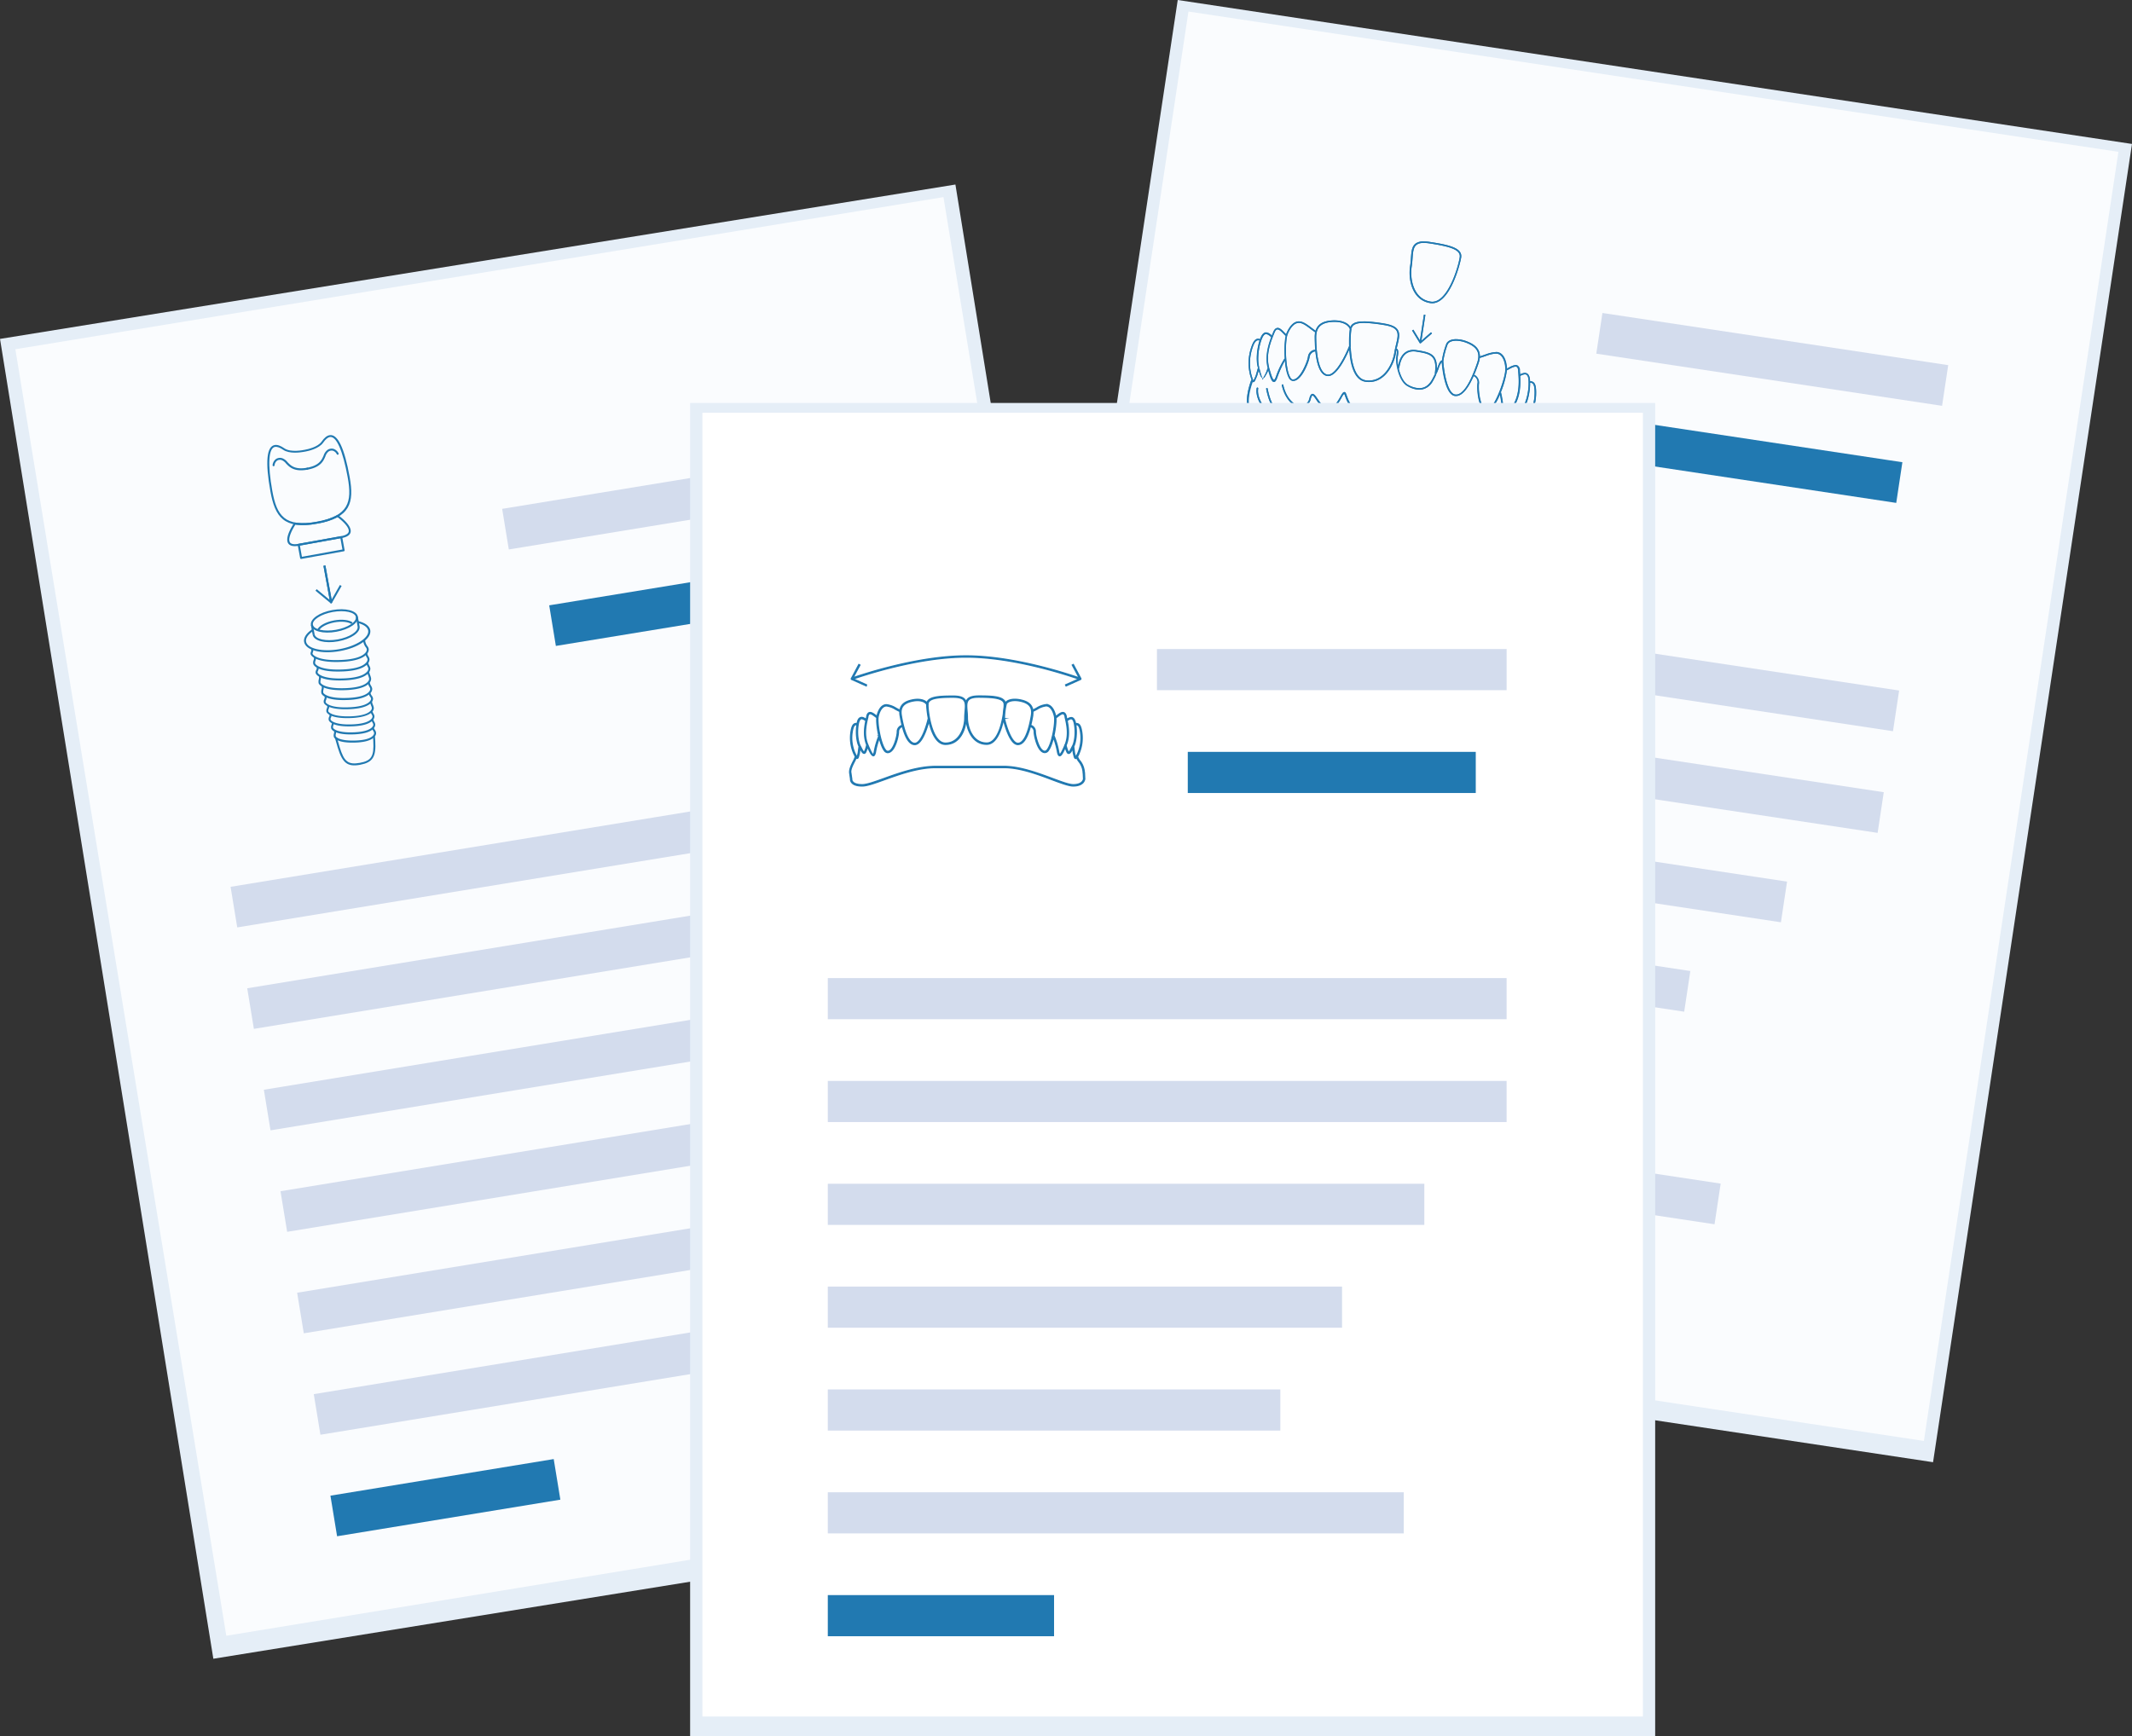<?xml version="1.0" encoding="UTF-8"?> <svg xmlns="http://www.w3.org/2000/svg" id="_27b24c83-6930-4149-a780-3773eb0b718f" data-name="27b24c83-6930-4149-a780-3773eb0b718f" viewBox="0 0 875.2 712.82"><rect x="0" y="0" width="875.2" height="712.82" fill="#333333" stroke="none"/><defs><style>.cls-1{fill:#e5eef7;}.cls-2{fill:#fafcfe;}.cls-3{fill:#d3dced;}.cls-4,.cls-8{fill:#2179b1;}.cls-5{fill:#e0e0e0;}.cls-6{fill:#6c63ff;}.cls-7{fill:#fff;}.cls-8{stroke:#2179b1;stroke-miterlimit:10;stroke-width:0.5px;}</style></defs><title>fiches-securite</title><rect class="cls-1" x="364.82" y="102.09" width="547.37" height="396.16" transform="translate(246.43 886.75) rotate(-81.42)"></rect><rect class="cls-2" x="371.18" y="105.14" width="535.27" height="386.08" transform="translate(248.67 885.36) rotate(-81.42)"></rect><rect class="cls-3" x="632.13" y="131.76" width="16.89" height="278.65" transform="translate(276.96 864.04) rotate(-81.42)"></rect><rect class="cls-3" x="625.83" y="173.5" width="16.89" height="278.65" transform="translate(230.32 893.33) rotate(-81.42)"></rect><rect class="cls-3" x="719.07" y="75.79" width="16.89" height="143.55" transform="translate(473.07 844.92) rotate(-81.42)"></rect><rect class="cls-4" x="712.78" y="130.21" width="16.89" height="118.22" transform="translate(426.43 874.22) rotate(-81.42)"></rect><rect class="cls-3" x="602.83" y="229.61" width="16.89" height="244.88" transform="translate(171.96 903.96) rotate(-81.42)"></rect><rect class="cls-3" x="579.82" y="285.73" width="16.89" height="211.1" transform="translate(113.6 914.59) rotate(-81.42)"></rect><rect class="cls-5" x="561" y="338.25" width="16.89" height="185.77" transform="translate(58.18 929.89) rotate(-81.42)"></rect><rect class="cls-3" x="579.75" y="358.45" width="16.89" height="236.43" transform="translate(29.11 987.17) rotate(-81.42)"></rect><rect class="cls-6" x="502.49" y="461.26" width="16.89" height="92.88" transform="translate(-67.31 937.17) rotate(-81.42)"></rect><rect class="cls-1" x="41.25" y="103.94" width="397.29" height="548.93" transform="translate(-57.3 43.12) rotate(-9.18)"></rect><rect class="cls-2" x="47.06" y="108.63" width="386.08" height="535.27" transform="translate(-57.71 43.8) rotate(-9.31)"></rect><rect class="cls-3" x="94.19" y="341.45" width="278.65" height="16.89" transform="translate(-53.53 42.39) rotate(-9.31)"></rect><rect class="cls-3" x="101.02" y="383.11" width="278.65" height="16.89" transform="translate(-60.18 44.04) rotate(-9.31)"></rect><path class="cls-4" d="M583.25,140.9a.3.3,0,0,1-.13.07H583l-.1,0h0a.3.3,0,0,1-.11-.1l-3.15-5.17.52-.32,2.71,4.45,1.62-10.61.61.09-1.62,10.61,3.92-3.44.4.46Zm-10.28,4c.18-1.18.45-2.27.7-3.33.6-2.47,1.11-4.61,0-6.2-.84-1.25-2.57-2-5.46-2.5-7.63-1.19-13.51-1.79-14.13,2.18-.49,3.14-1.4,20.47,6.33,21.68C568,157.94,572.16,150.12,573,144.92Zm.24-9.18c.91,1.36.45,3.28-.13,5.71-.26,1.07-.52,2.17-.71,3.38-.78,5-4.67,12.45-11.81,11.33-6.75-1.05-6.5-16.66-5.82-21,.48-3.09,5.09-3,13.43-1.67C570.87,133.92,572.48,134.63,573.21,135.73Zm-18.9,6.76-.57-.22c-1.33,3.39-5.5,12.07-8.82,11.55-2.88-.45-4.52-5.89-4.62-15.31,0-4.12,2.06-6.07,6.81-6.32,4.12-.22,6.5,1.36,7,3l.58-.19c-.73-2.3-3.73-3.65-7.64-3.45-3.2.17-7.45,1.07-7.39,6.94.07,6.9,1,15.26,5.14,15.9C549.32,155.12,554.12,143,554.32,142.49Zm-16.8,4.21a2.67,2.67,0,0,1,2.53-2.43l.09-.6c-1.21-.19-2.88.73-3.23,2.94-.31,2-3.38,9.62-6.32,9.16-.37-.06-.71-.38-1-1-2-3.5-2.12-14.75-1-17.57,1.31-3.23,3.14-4.91,5-4.62,1.37.21,2.74,1.23,4.32,2.42.65.49,1.33,1,2.05,1.48l.34-.51c-.71-.47-1.38-1-2-1.46-1.58-1.18-3.06-2.29-4.59-2.53-2.18-.34-4.25,1.48-5.68,5-1.21,3-1.08,14.41,1,18.11a2.19,2.19,0,0,0,1.47,1.27C534.1,156.93,537.21,148.71,537.52,146.7Zm-14.59,10.12c.53,0,1-.53,1.43-1.87a38.73,38.73,0,0,1,3.39-7.3l-.45-.41a37.49,37.49,0,0,0-3.52,7.51c-.52,1.46-.81,1.46-.83,1.46-.27,0-.86-.94-2-5.3-1.36-5.43.76-10.63,2.16-14.07l.09-.23c.32-.79.69-1.23,1.09-1.3.74-.15,1.73.87,2.6,1.77.29.3.58.6.85.85l.41-.45c-.27-.25-.54-.53-.83-.82-1-1.06-2.09-2.15-3.16-1.94-.63.12-1.13.67-1.54,1.67l-.09.23c-1.34,3.3-3.59,8.83-2.18,14.45,1,4.14,1.67,5.64,2.45,5.76Zm-4.55-1.54c.52.08.91-.67,1-.85a14.06,14.06,0,0,0,1.58-3.27l-.58-.23a13.08,13.08,0,0,1-1.52,3.81c-.19.3-.37,1.17-.43,1.17h0c-.35,0-.81-2.31-1.1-3.18-.12-.36-.23-1.12-.35-1.46-.66-1.8-.86-6.66.74-11.38.52-1.53,1.12-2.49,1.77-2.65s1.56.52,2.15,1.07l.2.16.41-.46-.19-.18c-.69-.65-1.65-1.54-2.71-1.27-.88.22-1.6,1.18-2.2,2.95-1.5,4.42-1.55,9.36-.73,11.59.12.33.21.87.33,1.22.48,1.43.87,2.86,1.59,3Zm-3.87,1.65c.49,0,.75-.57,1.6-2.66l.92-3.2-.59-.17-.91,3.17a15.54,15.54,0,0,1-1,2.19,12.67,12.67,0,0,1-.63-1.77l-.11-.34a19.43,19.43,0,0,1,.29-11.06c1.23-3.83,2.23-3.52,3.29-3.2l.18-.59c-1.75-.53-2.85-.12-4,3.6a20.08,20.08,0,0,0-.29,11.43l.11.34c.49,1.56.69,2.18,1.13,2.25Zm12.79,12.7a.31.31,0,0,0-.18-.39l-.6-.21c-2.33-.79-4.53-1.53-6.13-9.43a.31.31,0,1,0-.6.12c1.67,8.25,4.15,9.08,6.54,9.89l.59.2H527A.31.31,0,0,0,527.3,169.62ZM522.37,171a.31.31,0,0,0-.11-.42c-1.78-1-6.54-6.39-5.81-11.05a.31.31,0,1,0-.6-.09c-.76,4.88,4,10.47,6.11,11.68l.1,0A.31.31,0,0,0,522.37,171Zm9-4.82a.31.31,0,0,0-.07-.43c-1-.71-3.44-2.88-4.51-7.65a.31.31,0,1,0-.6.13c1.12,5,3.7,7.26,4.75,8a.31.31,0,0,0,.43-.07Zm68.45-60.45c.62-4-5.17-5.19-12.8-6.38-2.88-.45-4.78-.22-6,.71-1.5,1.19-1.66,3.38-1.84,5.92-.08,1.08-.16,2.2-.35,3.38-.81,5.21.72,13.91,8.3,15.09C594.91,125.64,599.33,108.85,599.82,105.71Zm-.6-.09c-.67,4.32-5.19,19.26-11.94,18.21-7.14-1.11-8.57-9.42-7.79-14.39.19-1.2.27-2.34.35-3.43.18-2.49.33-4.46,1.61-5.48,1-.82,2.78-1,5.48-.59C595.27,101.23,599.69,102.52,599.21,105.61Zm12.84,62.45c3.12-2.88,6.73-13.73,6.48-16.94-.29-3.78-1.7-6.15-3.89-6.49-1.52-.24-3.28.37-5.15,1-.76.26-1.55.54-2.37.77l.17.59c.83-.24,1.63-.51,2.4-.78,1.87-.64,3.48-1.2,4.85-1,1.88.29,3.11,2.46,3.37,5.93.23,3-3.34,13.71-6.29,16.44a1.68,1.68,0,0,1-1.3.6c-2.94-.46-3.57-8.67-3.26-10.65a3.63,3.63,0,0,0-2.23-3.79l-.09.6a2.7,2.7,0,0,1,1.72,3.09c-.31,2,.16,10.79,3.77,11.35A2.23,2.23,0,0,0,612.06,168.06Zm9.45-1.23c3.06-4.93,2.6-10.88,2.33-14.44l0-.24a2.36,2.36,0,0,0-1-2.07c-1-.52-2.3.19-3.6.89-.36.19-.71.38-1,.53l.26.56c.34-.16.7-.35,1.07-.55,1.1-.59,2.35-1.26,3-.89.36.2.58.73.64,1.58l0,.24c.29,3.7.72,9.3-2.24,14.07-2.37,3.82-3.21,4.54-3.48,4.46,0,0-.3-.1-.34-1.65a37.44,37.44,0,0,0-1.06-8.22l-.55.26a38.68,38.68,0,0,1,1,8c0,1.42.28,2.08.8,2.22l.07,0C618.2,171.69,619.25,170.46,621.51,166.83Zm3.08,2.3c.22-.3.45-.69.67-1,1.46-1.87,2.93-6.64,2.84-11.31,0-1.86-.42-3-1.19-3.5-.94-.58-2.11,0-3,.37l-.23.1.26.55.24-.11c.73-.35,1.74-.82,2.39-.42s.88,1.35.91,3c.09,5-1.53,9.36-2.71,10.87-.22.28-.47.79-.69,1.09-.54.74-1.48,3.13-1.83,2.13h0c-.07,0-.15-.35-.24-.7a13.75,13.75,0,0,1-.48-3.44l-.6-.06a14.13,14.13,0,0,0,.49,3.67c.06.21.2,1,.72,1.1h0C622.89,171.59,623.69,170.35,624.59,169.13Zm2.56,3.31.21-.29a20.08,20.08,0,0,0,3.21-11c0-3.91-.93-4.64-2.76-4.66v.61c1.1,0,2.15,0,2.15,4a19.43,19.43,0,0,1-3.09,10.62l-.21.29a12.67,12.67,0,0,1-1.14,1.49,15.53,15.53,0,0,1-.28-2.35l.1-3.33-.61,0-.1,3.36c.17,2.21.24,2.86.71,3h.06C625.83,174.31,626.21,173.77,627.15,172.44Zm-4.63,13.63c.42-.34.85-.69,1.3-1,2.42-1.77,2.89-8.15,2.61-11.75l-.61,0c.28,3.73-.26,9.68-2.36,11.21-.46.34-.9.69-1.33,1-1.95,1.57-3.49,2.82-5.81,1.34a.31.31,0,0,0-.2,0,2,2,0,0,1-1.37-.37,2,2,0,0,1-.68-1.41.31.31,0,0,0-.39-.26,3,3,0,0,1-3.79-2.52.3.3,0,0,0-.31-.23,2.12,2.12,0,0,1-1.46-.63,4.85,4.85,0,0,1-1.05-3.68.31.31,0,0,0-.11-.24.3.3,0,0,0-.26-.07s-2.63.51-4.15-.78a3.7,3.7,0,0,1-1.1-3.13c.05-1.28-.13-1.93-.59-2.16-.65-.33-1.49.33-2.66,1.25-1.45,1.14-3.26,2.56-5,2.28-2.48-.39-3.15-3.56-3.64-5.87-.3-1.43-.49-2.3-1.06-2.39-.39-.06-.7.35-1.32,1.16-1.2,1.56-3.21,4.17-6.5,4.44-2.81.23-6-1.32-9.54-4.6a2.89,2.89,0,0,0-3-.47c-4.35,2.05-7.88,2.55-10.49,1.47-3.06-1.26-4.18-4.36-4.84-6.21-.35-1-.52-1.45-.91-1.51-.58-.09-1,.68-1.74,1.95-1.17,2.06-2.77,4.87-5.26,4.48-1.75-.27-3-2.17-4.08-3.7-.83-1.23-1.43-2.11-2.15-2-.51.08-.88.65-1.22,1.88a3.69,3.69,0,0,1-2,2.64c-1.84.77-4.17-.51-4.19-.52a.31.31,0,0,0-.44.18,4.86,4.86,0,0,1-2.11,3.18,2.12,2.12,0,0,1-1.59.16.31.31,0,0,0-.37.13,3.35,3.35,0,0,1-2.07,1.69,3.31,3.31,0,0,1-2.3-.44.31.31,0,0,0-.45.13,2,2,0,0,1-1.08,1.14,2,2,0,0,1-1.42-.07.3.3,0,0,0-.21,0c-2.66.7-3.75-1-5.12-3-.3-.46-.61-.93-.95-1.39-1.52-2.08-.22-7.91,1.18-11.38l-.57-.23c-1.35,3.36-2.85,9.58-1.1,12,.33.45.64.92.93,1.37,1.38,2.09,2.67,4.07,5.69,3.33a2.61,2.61,0,0,0,1.78,0,2.44,2.44,0,0,0,1.28-1.16,3.53,3.53,0,0,0,4.82-1.41,2.81,2.81,0,0,0,1.82-.24,5.13,5.13,0,0,0,2.33-3.22,5.8,5.8,0,0,0,4.39.38,4.27,4.27,0,0,0,2.35-3c.35-1.28.65-1.43.73-1.44.32,0,1,.9,1.54,1.74,1.1,1.62,2.48,3.65,4.49,4,2.9.45,4.7-2.7,5.88-4.79a7.32,7.32,0,0,1,1.08-1.64,6.72,6.72,0,0,1,.46,1.1c.66,1.82,1.88,5.2,5.18,6.57,2.77,1.14,6.46.65,11-1.49a2.28,2.28,0,0,1,2.31.36c3.65,3.41,7,5,10,4.76,3.57-.29,5.76-3.15,6.94-4.68a6.94,6.94,0,0,1,.76-.9,7.14,7.14,0,0,1,.54,1.89c.5,2.35,1.24,5.9,4.14,6.35,2,.31,3.94-1.19,5.48-2.4.8-.63,1.71-1.33,2-1.18.07,0,.31.26.26,1.6a4.27,4.27,0,0,0,1.31,3.62,5.8,5.8,0,0,0,4.29,1,5.13,5.13,0,0,0,1.24,3.77,2.81,2.81,0,0,0,1.66.79,3.53,3.53,0,0,0,4.16,2.81,2.43,2.43,0,0,0,.87,1.5,2.61,2.61,0,0,0,1.71.5,4.59,4.59,0,0,0,1.69.66C619.57,188.45,621,187.29,622.52,186.08Zm-12.92-3.36h.62c2.53,0,5.14-.08,9.24-7.42a.31.31,0,1,0-.53-.3c-3.93,7-6.26,7.07-8.72,7.11h-.63a.31.31,0,0,0,0,.61Zm4.33,2.73c2.38-.51,8.62-4.38,9.38-9.26a.31.31,0,0,0-.6-.09c-.73,4.66-6.9,8.33-8.9,8.76a.31.31,0,0,0,0,.6Zm-7.08-7.37c1.24-.39,4.39-1.79,7-6.18a.31.31,0,1,0-.53-.31c-2.48,4.22-5.46,5.54-6.63,5.91a.31.31,0,0,0,.19.58ZM607,149c1.85-5.57-1.93-7.72-4.92-8.86-3.87-1.47-7.39-1-8.36,1a33.27,33.27,0,0,0-1.81,6.86c-.76.13-1.19,1.26-1.86,3a32.33,32.33,0,0,1-2.38,5.19C585,160.67,581,159.63,578,158c-3.37-1.91-4.58-9.09-4.26-11.15s.5-3.59-.71-3.78l-.09.6c.6.09.54.88.19,3.08-.32,2,.83,9.66,4.58,11.78,4.46,2.53,8.14,1.82,10.4-2a32.81,32.81,0,0,0,2.43-5.28,7.13,7.13,0,0,1,1.26-2.56c.17,2.16,1.24,13.26,5.37,13.91S604.78,155.57,607,149Zm-12.73-7.59c.81-1.72,4.07-2,7.59-.69,4.45,1.69,5.85,4.18,4.56,8.09-3,8.94-6.18,13.62-9.07,13.17-3.31-.52-4.64-10-4.88-13.66A34.07,34.07,0,0,1,594.23,141.42Zm-12.8,3c5.89.92,8.67,1.65,7.44,9.51l.6.09c1.32-8.47-2-9.28-8-10.21-6.49-1-7.48,5.32-7.85,7.74l.6.09C574.66,149.2,575.55,143.46,581.43,144.38Z"></path><path class="cls-4" d="M584.48,99.1a5.34,5.34,0,0,0-3.42.94c-1.5,1.19-1.66,3.38-1.84,5.92-.08,1.08-.16,2.2-.35,3.38-.81,5.21.72,13.91,8.3,15.09a5.14,5.14,0,0,0,.79.06c7.25,0,11.38-15.75,11.85-18.78.62-4-5.17-5.19-12.8-6.38a16.63,16.63,0,0,0-2.54-.22ZM588,123.88a4.4,4.4,0,0,1-.68-.05c-7.14-1.11-8.57-9.42-7.79-14.39.19-1.2.27-2.34.35-3.43.18-2.49.33-4.46,1.61-5.48a4.75,4.75,0,0,1,3-.81,16.12,16.12,0,0,1,2.46.22c8.34,1.3,12.77,2.59,12.29,5.68-.65,4.17-4.88,18.26-11.26,18.26Zm-3.45,5.31-1.62,10.61-2.71-4.45-.52.32,3.15,5.17a.3.3,0,0,0,.11.1h0l.1,0h.12a.3.3,0,0,0,.13-.07l4.55-4-.4-.46-3.92,3.44,1.62-10.61-.61-.09Zm-36.64,2.38-.78,0c-2.62.14-6,.77-7,4.22l.27.18-.34.51-.09-.06a9.48,9.48,0,0,0-.19,2.09c0,1.67.09,3.42.24,5.12l.21,0-.09.6H540c.52,5.12,1.84,9.69,4.84,10.16l.38,0c3.67,0,7.46-8.08,8.69-11,0-.4,0-.79-.06-1.18l-.1,0c-1.29,3.29-5.26,11.57-8.53,11.57l-.29,0c-2.88-.45-4.52-5.89-4.62-15.31,0-4.12,2.06-6.07,6.81-6.32l.75,0c3.61,0,5.72,1.44,6.26,3v-.07a3.48,3.48,0,0,1,.23-.83c-1-1.68-3.43-2.68-6.51-2.68Zm-14.67.39c-2,0-3.85,1.8-5.16,5l-.08.21.27.26-.41.45,0,0a36.9,36.9,0,0,0-.38,9.42l.38.35a3.26,3.26,0,0,0-.32.47,19.44,19.44,0,0,0,1.6,7,2.19,2.19,0,0,0,1.47,1.27l.35,0c3.45,0,6.36-7.75,6.66-9.69a2.73,2.73,0,0,1,2.4-2.44H540q0-.31-.06-.62h-.11a3.17,3.17,0,0,0-2.91,3c-.3,1.92-3.2,9.18-6.06,9.18l-.26,0c-.37-.06-.71-.38-1-1-2-3.5-2.12-14.75-1-17.57,1.21-3,2.87-4.65,4.6-4.65a2.72,2.72,0,0,1,.42,0c1.37.21,2.74,1.23,4.32,2.42.63.47,1.28,1,2,1.42q.07-.33.16-.63c-.61-.42-1.19-.85-1.76-1.28-1.58-1.18-3.06-2.29-4.59-2.53a3.36,3.36,0,0,0-.52,0Zm26.68,0c-2.81,0-4.79.58-5.5,2.24a3.63,3.63,0,0,1,.36.79l-.58.19,0-.07a45.36,45.36,0,0,0-.27,7.16l.47.18c0,.08-.17.44-.41,1,.35,5.84,1.85,12.54,6.56,13.27a9.82,9.82,0,0,0,1.51.12c6.62,0,10.24-7.11,11-12,.06-.4.14-.8.21-1.18a.5.5,0,0,0-.21-.08l.09-.6.24.06c.11-.52.24-1,.36-1.53.6-2.47,1.11-4.61,0-6.2-.84-1.25-2.57-2-5.46-2.5a58.57,58.57,0,0,0-8.4-.89Zm2.1,24.26a9.12,9.12,0,0,1-1.41-.11c-6.75-1.05-6.5-16.66-5.82-21,.29-1.83,2-2.54,5.12-2.54a58,58,0,0,1,8.32.87c2.7.42,4.31,1.13,5,2.23.91,1.36.45,3.28-.13,5.71-.26,1.07-.52,2.17-.71,3.38-.72,4.63-4.15,11.44-10.4,11.44Zm-37.47-21.6-.27,0c-.63.12-1.13.67-1.54,1.67l-.09.23-.5,1.24.18.17-.41.46h0c-1.26,3.3-2.6,7.88-1.46,12.53v-.05l.58.23s-.11.36-.32.88c.89,3.4,1.48,4.71,2.19,4.82,0,0,0,.06.07.06h0c.52,0,.94-.61,1.4-1.92a47.49,47.49,0,0,1,3.07-6.85c0-.27,0-.56-.07-.84l-.07-.07a35,35,0,0,0-3.52,7.36c-.51,1.43-.8,1.31-.83,1.31h0c-.27,0-.86-.8-2-5.16-1.36-5.43.76-10.56,2.16-14l.09-.19c.32-.79.69-1.21,1.09-1.29h.15c.72,0,1.64.95,2.45,1.79.28.29.55.57.81.81a6.91,6.91,0,0,1,.19-.67l-.56-.57c-.94-1-1.91-2-2.89-2Zm-4.73,1.84a1.61,1.61,0,0,0-.39,0c-.84.21-1.52,1.08-2.1,2.67l.28.08-.18.59-.3-.09c-1.38,4.27-1.43,9-.66,11.19l0-.09.53.15c-.63-1.87-.79-6.58.78-11.21.52-1.53,1.12-2.46,1.77-2.62a1,1,0,0,1,.25,0,3.33,3.33,0,0,1,1.9,1.12l.18.15.24-.63h0a3.82,3.82,0,0,0-2.32-1.32Zm-3.29,2.61c-1.17,0-2,.89-3,3.79a20.08,20.08,0,0,0-.29,11.43l.11.34c.15.47.27.86.38,1.18l0-.11.57.23q-.13.32-.26.67a.57.57,0,0,0,.39.28h.08c.48,0,.74-.6,1.57-2.65l.61-2.13c-.09-.34-.17-.76-.28-1l0-.1-.88,3.08a15.54,15.54,0,0,1-1,2.19,12.68,12.68,0,0,1-.63-1.77l-.11-.34a19.43,19.43,0,0,1,.29-11.06c.89-2.77,1.66-3.38,2.42-3.38a2.18,2.18,0,0,1,.56.09l.1-.3.1-.27a3.26,3.26,0,0,0-.79-.11Zm81.22.17c-1.94,0-3.44.64-4,1.87a33.27,33.27,0,0,0-1.81,6.86c-.76.13-1.19,1.26-1.86,3l-.27.69c0,.67-.12,1.41-.25,2.22.44-1,.78-1.89,1.09-2.69a7.13,7.13,0,0,1,1.26-2.56c.17,2.16,1.24,13.26,5.37,13.91a3.15,3.15,0,0,0,.49,0c2.8,0,5.27-3.77,7.22-8.23l-.15,0,.09-.6a1.08,1.08,0,0,1,.29.1c.67-1.59,1.28-3.26,1.81-4.85a9.49,9.49,0,0,0,.45-2l-.1,0-.17-.59.31-.09c0-3.62-3-5.23-5.41-6.16a12.44,12.44,0,0,0-4.33-.87Zm0,22.74-.38,0c-3.31-.52-4.64-10-4.88-13.66a34.07,34.07,0,0,1,1.8-6.92c.47-1,1.77-1.52,3.46-1.52a11.91,11.91,0,0,1,4.13.83c4.45,1.69,5.85,4.18,4.56,8.09-2.83,8.55-5.9,13.2-8.68,13.2Zm-24.37-18.91-.13.62c.38.25.29,1.1,0,3s.83,9.66,4.58,11.78a10,10,0,0,0,4.87,1.49,6.29,6.29,0,0,0,5.54-3.48,25.43,25.43,0,0,0,1.31-2.54l-.59-.09,0-.16a25.13,25.13,0,0,1-1.28,2.48c-1.4,2.36-3.19,3.18-5,3.18A9.61,9.61,0,0,1,578,158c-1.9-1.08-3.11-3.83-3.75-6.4v0l-.6-.09c.07-.42.15-1,.28-1.55a11.32,11.32,0,0,1-.17-3.14c.29-1.88.48-3.36-.46-3.71Zm6.88.56c-4.31,0-5.69,3.71-6.24,6.3.09.52.2,1.06.33,1.61.35-2.26,1.16-7.3,5.94-7.3a7.85,7.85,0,0,1,1.21.1c5.85.91,8.63,1.64,7.47,9.35.32-.71.59-1.39.84-2,.39-6.36-2.84-7.1-8.21-7.94a8.66,8.66,0,0,0-1.33-.11Zm33.75.91a14.59,14.59,0,0,0-4.44,1.07c-.67.23-1.35.47-2.06.68q0,.31,0,.65c.79-.23,1.56-.49,2.3-.75a14.06,14.06,0,0,1,4.22-1,4.08,4.08,0,0,1,.63,0c1.88.29,3.11,2.46,3.37,5.93.23,3-3.34,13.71-6.29,16.44a1.87,1.87,0,0,1-1.17.61h-.13c-2.94-.46-3.57-8.67-3.26-10.65a3.71,3.71,0,0,0-1.94-3.69l-.23.54a2.77,2.77,0,0,1,1.57,3.05c-.31,2,.16,10.79,3.77,11.35l.22,0a2.43,2.43,0,0,0,1.59-.77,19.45,19.45,0,0,0,3.65-6.16,3.26,3.26,0,0,0-.16-.55l.47-.22a36.89,36.89,0,0,0,2.5-9.09l-.05,0-.26-.56.34-.16c0-.08,0-.15,0-.23-.29-3.78-1.7-6.15-3.89-6.49a4.6,4.6,0,0,0-.71-.05Zm8.17,5.33a7,7,0,0,0-2.85,1.07l-.71.37a6.9,6.9,0,0,1,0,.69c.32-.15.67-.34,1-.52a6.76,6.76,0,0,1,2.56-1,.94.94,0,0,1,.46.1c.36.2.58.73.64,1.58l0,.24c.28,3.7.72,9.3-2.24,14.07-2.26,3.64-3.12,4.46-3.44,4.46h0s-.3-.1-.34-1.65a37.45,37.45,0,0,0-1.06-8.22l-.08,0-.31.77a46.89,46.89,0,0,1,.85,7.44c0,1.42.28,2.08.8,2.22l.07,0h.1c.7,0,1.65-1.07,3.45-3.9,0-.61,0-1,0-1h.6s0,0,0,.13c2.51-4.09,2.62-8.86,2.43-12.39h0l-.26-.55.23-.1c0-.48-.07-.93-.1-1.34l0-.24a2.36,2.36,0,0,0-1-2.07,1.53,1.53,0,0,0-.75-.18ZM520.39,151a13,13,0,0,1-1.51,3.51,5.88,5.88,0,0,0-.35.79c.44-.07.76-.69.87-.85a15.11,15.11,0,0,0,1.26-2.4l-.25-1,0-.06ZM517,151l0,.1,0-.08-.06,0Zm0,.1-.28,1,.05.18c.46,1.37.83,2.73,1.49,2.95a20.4,20.4,0,0,1-.91-2.77c-.12-.36-.23-1-.35-1.33Zm109,2a5.07,5.07,0,0,0-2,.63h0q0,.32,0,.65l.23-.11a4.66,4.66,0,0,1,1.79-.57,1.11,1.11,0,0,1,.6.16c.57.36.88,1.35.91,3,.09,5-1.53,9.36-2.71,10.87-.22.28-.47.54-.69.84-.44.6-1.15,2.39-1.58,2.39h-.25c-.07,0-.15-.35-.24-.7a14.43,14.43,0,0,1-.48-3.31s0,0,0,0c-.19.3-.36.55-.53.82a14.73,14.73,0,0,0,.46,2.65c.06.21.2,1,.72,1.1h.11c.7,0,1.47-1.18,2.33-2.35l.1-.14,0-1.11.61,0v.17c1.41-1.9,2.79-6.44,2.77-10.94h-.31v-.61h.28c-.07-1.66-.46-2.71-1.18-3.16a1.73,1.73,0,0,0-.93-.25Zm-36.48.83,0,.05h0v-.06Zm-71.22,1.32c.06.1.13.16.18.16h0s0-.05.08-.13h-.18l-.09,0Zm-4.56.59c-1.34,3.38-2.79,9.49-1.06,11.86.33.45.64.92.93,1.37,1.17,1.78,2.29,3.49,4.47,3.49a5.11,5.11,0,0,0,1.22-.16,2.83,2.83,0,0,0,1,.18,2.28,2.28,0,0,0,.79-.14,2.44,2.44,0,0,0,1.28-1.16,4,4,0,0,0,1.77.44,3.27,3.27,0,0,0,.7-.08,3.82,3.82,0,0,0,2.35-1.77,2.74,2.74,0,0,0,.56.06,2.83,2.83,0,0,0,1.27-.3,5.13,5.13,0,0,0,2.33-3.22,7.07,7.07,0,0,0,2.82.68,4,4,0,0,0,1.56-.3,4.27,4.27,0,0,0,2.35-3c.35-1.28.65-1.43.73-1.44h0c.33,0,1,.92,1.52,1.74,1.1,1.62,2.48,3.65,4.49,4a3.6,3.6,0,0,0,.56,0c2.58,0,4.22-2.88,5.33-4.83a7.32,7.32,0,0,1,1.08-1.64,6.72,6.72,0,0,1,.46,1.1c.66,1.82,1.88,5.2,5.18,6.57a8.39,8.39,0,0,0,3.23.6,18.68,18.68,0,0,0,7.75-2.08,1.89,1.89,0,0,1,.81-.17l.39,0a2.11,2.11,0,0,1,1.11.5c3.41,3.18,6.57,4.79,9.4,4.79l.6,0c3.57-.29,5.76-3.15,6.94-4.68a6.94,6.94,0,0,1,.76-.9,7.14,7.14,0,0,1,.54,1.89c.5,2.35,1.24,5.9,4.14,6.35a3.55,3.55,0,0,0,.55,0c1.81,0,3.53-1.35,4.94-2.45a5.72,5.72,0,0,1,1.91-1.2l.09,0c.07,0,.31.26.26,1.6a4.27,4.27,0,0,0,1.31,3.62,5.13,5.13,0,0,0,3.32,1,8,8,0,0,0,1-.06,5.13,5.13,0,0,0,1.24,3.77,2.81,2.81,0,0,0,1.66.79,3.82,3.82,0,0,0,1.7,2.4,3.57,3.57,0,0,0,1.8.46,4.3,4.3,0,0,0,.66-.05,2.43,2.43,0,0,0,.87,1.5,2.57,2.57,0,0,0,1.56.5h.15a4.59,4.59,0,0,0,1.69.66,3.49,3.49,0,0,0,.54,0c1.55,0,2.85-1,4.2-2.14.42-.34.85-.69,1.3-1,2.39-1.75,2.87-8,2.62-11.63a3.9,3.9,0,0,1-.58.65c.17,3.74-.43,9.05-2.4,10.49-.46.34-.9.69-1.33,1-1.34,1.08-2.48,2-3.81,2a3.69,3.69,0,0,1-2-.66.31.31,0,0,0-.17,0h-.22a2,2,0,0,1-1.19-.37,1.84,1.84,0,0,1-.64-1.12l-.18,0h-.11a.31.31,0,0,1,0-.6h-.12a3.4,3.4,0,0,1-.83.1,3,3,0,0,1-1.5-.38A2.92,2.92,0,0,1,610,182.8c-.13,0-.26.11-.39.11h0s0-.1-.05-.1-.25-.29-.26-.44.12-.46.28-.46h0a1.87,1.87,0,0,1-1.43-.53,4.55,4.55,0,0,1-1.06-3.42l-.21.09-.09,0h0a.3.3,0,0,1,0-.59h0a7.14,7.14,0,0,1-1.21.1,4.54,4.54,0,0,1-2.93-.88,3.69,3.69,0,0,1-1.1-3.13c.05-1.28-.13-1.93-.59-2.16a.79.79,0,0,0-.37-.09c-.59,0-1.33.58-2.29,1.33-1.33,1-3,2.32-4.56,2.32a2.9,2.9,0,0,1-.45,0c-2.48-.39-3.15-3.56-3.64-5.87-.3-1.43-.49-2.3-1.06-2.39h-.07c-.35,0-.67.41-1.25,1.16-1.2,1.56-3.21,4.17-6.5,4.44l-.55,0c-2.67,0-5.69-1.55-9-4.62a2.72,2.72,0,0,0-1.43-.66,3.43,3.43,0,0,0-.48,0,2.49,2.49,0,0,0-1.07.23,18.09,18.09,0,0,1-7.49,2,7.8,7.8,0,0,1-3-.55c-3.06-1.26-4.18-4.36-4.84-6.21-.35-1-.52-1.45-.91-1.51h-.09c-.53,0-1,.75-1.65,2-1.1,1.93-2.57,4.52-4.8,4.52a3,3,0,0,1-.46,0c-1.75-.27-3-2.17-4.08-3.7-.78-1.15-1.36-2-2-2h-.13c-.51.08-.88.65-1.22,1.88a3.69,3.69,0,0,1-2,2.64,3.41,3.41,0,0,1-1.32.25,6.76,6.76,0,0,1-2.86-.76h0a.31.31,0,0,1-.18.56h0a.31.31,0,0,1-.13-.05l-.18-.13a4.69,4.69,0,0,1-2.05,3,2.24,2.24,0,0,1-1,.24,1.85,1.85,0,0,1-.57-.08.31.31,0,0,1-.12.59h-.1l-.37-.13a3.15,3.15,0,0,1-1.86,1.37,2.63,2.63,0,0,1-.57.06,3.48,3.48,0,0,1-1.73-.5l-.12,0h0a.31.31,0,0,1-.15.57h0l-.1,0-.16-.1a1.84,1.84,0,0,1-.95.88,1.67,1.67,0,0,1-.58.1,2.18,2.18,0,0,1-.83-.17.31.31,0,0,0-.13,0h-.08a4.55,4.55,0,0,1-1.16.16c-1.85,0-2.81-1.45-4-3.21-.3-.46-.61-.93-.95-1.39-1.42-1.95-.37-7.2.92-10.71a3.71,3.71,0,0,1-.35-.79Zm114.38.68q0,.16,0,.34t0,.27c1,0,1.84.39,1.85,4a19.43,19.43,0,0,1-3.09,10.62l-.21.29a12.67,12.67,0,0,1-1.14,1.49,15.52,15.52,0,0,1-.28-2.35l.1-3.15-.07.1c-.18.23-.38.55-.57.82l-.07,2.25c.17,2.21.24,2.86.71,3h.13a.63.63,0,0,0,.4-.17c0-.25,0-.49,0-.72l.61,0v.12c.2-.26.43-.59.71-1l.21-.29a20.08,20.08,0,0,0,3.21-11c0-3.7-.84-4.55-2.47-4.65Zm-101.6,1.32h-.07a.31.31,0,0,0-.23.37c1.06,4.71,3.43,7,4.57,7.88l.06-.2a.31.31,0,0,1,.18-.2l.12,0a.3.3,0,0,1,.15,0h0c-1-.72-3.43-2.89-4.5-7.64a.31.31,0,0,0-.3-.24Zm-10.34,1.31a.31.31,0,0,0-.3.26c-.74,4.76,3.77,10.19,6,11.58l.13-.26a.31.31,0,0,1,.19-.17h.14c-1.78-1-6.54-6.39-5.81-11.05a.31.31,0,0,0-.26-.35Zm3.94.2H520a.31.31,0,0,0-.24.36c1.67,8.25,4.15,9.08,6.54,9.89l.22.07.21-.32a.31.31,0,0,1,.26-.15l.11,0h0l-.6-.21c-2.33-.79-4.53-1.53-6.13-9.43a.31.31,0,0,0-.3-.25Zm93.47,12.08a.3.3,0,0,0-.26.15c-2.46,4.2-5.43,5.53-6.61,5.91h.08a.31.31,0,0,1,.31.31q0,.11,0,.21c1.35-.48,4.31-1.95,6.76-6.11a.31.31,0,0,0-.26-.46Zm5.64,3.39a.31.31,0,0,0-.27.16c-3.93,7-6.26,7-8.72,7-.21,0-.42-.08-.63-.08h0c.14,0,.26.19.29.33s.06.3.1.41l.23,0c2.53,0,5.14-.07,9.24-7.41a.3.3,0,0,0-.27-.44Zm3.81,1a.31.31,0,0,0-.3.26c-.73,4.66-6.89,8.32-8.9,8.75a.31.31,0,0,1,.13,0,.31.31,0,0,1,.13.22q0,.15,0,.29c2.5-.65,8.46-4.45,9.2-9.22a.31.31,0,0,0-.26-.35Z"></path><rect class="cls-3" x="206.56" y="197.2" width="143.55" height="16.89" transform="translate(-29.6 47.74) rotate(-9.31)"></rect><rect class="cls-4" x="226.04" y="238.86" width="118.22" height="16.89" transform="translate(-36.25 49.39) rotate(-9.31)"></rect><rect class="cls-3" x="108.07" y="427.51" width="244.88" height="16.89" transform="translate(-67.49 43.03) rotate(-9.31)"></rect><rect class="cls-3" x="115.12" y="471.9" width="211.1" height="16.89" transform="translate(-74.8 42.03) rotate(-9.31)"></rect><rect class="cls-3" x="122.12" y="515.62" width="185.77" height="16.89" transform="translate(-81.95 41.69) rotate(-9.31)"></rect><rect class="cls-3" x="128.62" y="553.17" width="236.43" height="16.89" transform="translate(-87.61 47.33) rotate(-9.31)"></rect><rect class="cls-4" x="136.4" y="606.46" width="92.88" height="16.89" transform="translate(-97.07 37.68) rotate(-9.31)"></rect><rect class="cls-1" x="283.3" y="165.45" width="396.16" height="547.37"></rect><rect class="cls-7" x="288.34" y="169.48" width="386.08" height="535.27"></rect><rect class="cls-3" x="339.82" y="401.58" width="278.65" height="16.89"></rect><rect class="cls-3" x="339.82" y="443.8" width="278.65" height="16.89"></rect><rect class="cls-3" x="474.93" y="266.48" width="143.55" height="16.89"></rect><rect class="cls-4" x="487.59" y="308.7" width="118.22" height="16.89"></rect><rect class="cls-3" x="339.82" y="486.02" width="244.88" height="16.89"></rect><rect class="cls-3" x="339.82" y="528.24" width="211.1" height="16.89"></rect><rect class="cls-3" x="339.82" y="570.47" width="185.77" height="16.89"></rect><rect class="cls-3" x="339.82" y="612.69" width="236.43" height="16.89"></rect><rect class="cls-4" x="339.82" y="654.91" width="92.88" height="16.89"></rect><path class="cls-4" d="M130.18,215c-13.68,2.45-17.29-2.77-19.18-13.28-2.16-12-1.56-18.44,1.77-19,1.08-.19,2.37.24,3.95,1.34,2.66,1.85,8,.68,8,.68l.4-.07c1.23-.22,5.34-1.11,6.91-3.36,1.09-1.57,2.15-2.43,3.24-2.63,3.34-.6,6.12,5.2,8.28,17.24C145.44,206.4,143.87,212.57,130.18,215Zm-17.27-31.53c-2.69.48-3.09,7.08-1.12,18.1,1.83,10.22,5.16,15,18.24,12.63s14.55-8,12.71-18.18c-2-11-4.65-17.07-7.34-16.58-.85.15-1.76.92-2.72,2.29-1.74,2.5-6.13,3.46-7.43,3.69l-.39.06-.37.07c-1.3.23-5.75.86-8.25-.88C114.89,183.75,113.77,183.34,112.92,183.49Z"></path><path class="cls-4" d="M126.2,192.83c-5.47,1-7.42-1.08-8.84-2.59a4.22,4.22,0,0,0-1.71-1.32,2.2,2.2,0,0,0-1.94.23,2.77,2.77,0,0,0-1,1.89.4.4,0,1,1-.81-.05,3.56,3.56,0,0,1,1.36-2.5,3,3,0,0,1,2.63-.35,4.83,4.83,0,0,1,2.08,1.55c1.37,1.45,3.07,3.25,8.11,2.35a.4.4,0,0,1,.14.8Z"></path><path class="cls-4" d="M126.2,192.83a.4.4,0,0,1-.14-.8c5-.9,6-3.19,6.79-5a4.82,4.82,0,0,1,1.41-2.17,3,3,0,0,1,2.58-.59,3.57,3.57,0,0,1,2.15,1.87.4.4,0,0,1-.74.33,2.73,2.73,0,0,0-1.62-1.42,2.2,2.2,0,0,0-1.9.46,4.22,4.22,0,0,0-1.14,1.84C132.78,189.24,131.67,191.85,126.2,192.83Z"></path><polygon class="cls-4" points="130.02 214.64 130.02 214.64 130.02 214.64 130.02 214.64"></polygon><path class="cls-4" d="M140.14,220.94l-17.43,3.13c-2.3.41-3.8.05-4.45-1.07-1.51-2.61,2.47-8.25,2.51-8.3a.4.4,0,0,1,.38-.14,25.47,25.47,0,0,0,8.79-.32l.09,0a25.84,25.84,0,0,0,8.32-2.71.4.4,0,0,1,.44,0c1,.69,5.74,4.24,5.13,7C143.66,219.71,142.38,220.54,140.14,220.94Zm-18.87-5.54C120.21,217,118,221,119,222.64c.48.75,1.69,1,3.58.63L140,220.14c1.89-.34,2.94-1,3.14-1.82.4-1.77-2.61-4.52-4.6-6a27.19,27.19,0,0,1-8.35,2.67l-.09,0A26.83,26.83,0,0,1,121.27,215.4Z"></path><path class="cls-4" d="M141.11,226.35l-17.43,3.13a.4.4,0,0,1-.47-.33l-1-5.41a.4.4,0,0,1,.33-.47L140,220.14a.4.4,0,0,1,.47.33l1,5.41A.4.4,0,0,1,141.11,226.35Zm-17.17,2.26,16.63-3-.83-4.62-16.63,3Z"></path><path class="cls-4" d="M136,247.71a.4.4,0,0,1-.33-.09l-6.17-5.1.52-.62,5.31,4.4-2.55-14,.8-.15,2.75,15.05a.4.4,0,0,1-.19.42Z"></path><path class="cls-4" d="M136,247.71h-.14a.41.41,0,0,1-.33-.33l-2.75-15.05.8-.15,2.55,14,3.41-6,.7.4-4,7A.4.4,0,0,1,136,247.71Z"></path><path class="cls-4" d="M138.07,259.38c-5.4,1-10-.23-10.43-2.73s3.43-5.22,8.83-6.18,10,.23,10.43,2.73S143.47,258.41,138.07,259.38Zm-1.46-8.12c-4.79.86-8.53,3.26-8.17,5.24s4.7,2.93,9.49,2.08,8.53-3.26,8.17-5.25S141.4,250.4,136.62,251.26Z"></path><path class="cls-4" d="M139.5,267.32c-7.6,1.36-14-.28-14.66-3.75-.31-1.71.86-3.56,3.29-5.19l.45.67c-2.12,1.42-3.19,3-2.95,4.38.52,2.92,6.81,4.34,13.72,3.1s12.32-4.76,11.79-7.67c-.25-1.37-1.83-2.5-4.36-3.1L147,255c2.89.68,4.66,2,5,3.74C152.57,262.17,147.1,266,139.5,267.32Z"></path><path class="cls-4" d="M130.94,258.92l-.74-.33c.74-1.69,3.57-3.25,7-3.87,3.11-.56,6.07-.23,7.55.84l-.48.66c-1.29-.93-4.07-1.21-6.93-.7C134.22,256.09,131.57,257.49,130.94,258.92Z"></path><path class="cls-4" d="M138.78,263.32c-5.4,1-10-.23-10.43-2.73l.8-.14c.36,2,4.7,2.93,9.49,2.08s8.53-3.26,8.17-5.25l-.71-3.95.8-.14.71,3.95C148.06,259.64,144.18,262.35,138.78,263.32Z"></path><rect class="cls-4" x="128" y="256.54" width="0.81" height="4.04" transform="translate(-43.65 26.74) rotate(-10.17)"></rect><path class="cls-4" d="M147.86,314c-5.18.93-7.25-.64-9.2-7-.26-.85-.65-2.2-1.13-3.89l.78-.22c.48,1.68.87,3,1.13,3.87,1.83,6,3.53,7.3,8.28,6.45s5.88-2.69,5.52-8.93c0-.51-.08-1.19-.14-2l.81-.06c.06.83.11,1.51.14,2C154.43,310.83,153,313,147.86,314Z"></path><path class="cls-4" d="M144.46,271.3a32.76,32.76,0,0,1-4.24.45c-11.33.53-12.64-2.94-12.69-3.09a1.65,1.65,0,0,1,.12-1.08,1.59,1.59,0,0,0,.1-1.07l.8-.14a2.39,2.39,0,0,1-.15,1.53.84.84,0,0,0-.09.57h0s1.37,3,11.87,2.49c6.23-.29,8.74-1.73,9.75-2.88a2.18,2.18,0,0,0,.65-1.41,1.76,1.76,0,0,0-.43-.93,5.43,5.43,0,0,1-1.08-2.85l.8-.14a4.71,4.71,0,0,0,.92,2.49,2.58,2.58,0,0,1,.59,1.32,2.85,2.85,0,0,1-.84,2.05C149.71,269.54,148,270.67,144.46,271.3Z"></path><path class="cls-4" d="M145,275.24a31.69,31.69,0,0,1-4.1.43c-10.77.5-12.16-2.64-12.28-3a2.64,2.64,0,0,1,.12-1.63,1.76,1.76,0,0,0,.1-1.11l.8-.14a2.54,2.54,0,0,1-.14,1.54,1.8,1.8,0,0,0-.1,1.14h0s1.33,2.86,11.45,2.39c6-.28,8.38-1.64,9.37-2.74a2.11,2.11,0,0,0,.66-1.4,1.92,1.92,0,0,0-.32-.78,4.24,4.24,0,0,1-.63-1.74l.8-.14a3.47,3.47,0,0,0,.52,1.45,2.73,2.73,0,0,1,.44,1.11,2.77,2.77,0,0,1-.82,2C150.06,273.54,148.4,274.63,145,275.24Z"></path><path class="cls-4" d="M145.53,278.91a30.76,30.76,0,0,1-4,.42c-10.46.49-11.81-2.56-11.93-2.91a1.94,1.94,0,0,1,.21-1.33A1.54,1.54,0,0,0,130,274l.8-.14a2.31,2.31,0,0,1-.25,1.56,1.15,1.15,0,0,0-.16.79h0s1.29,2.77,11.11,2.31c5.77-.27,8.13-1.59,9.09-2.65a2.05,2.05,0,0,0,.64-1.36,2.85,2.85,0,0,0-.33-.82,4.91,4.91,0,0,1-.56-1.56l.8-.14a4.15,4.15,0,0,0,.48,1.33,3.58,3.58,0,0,1,.41,1.09,2.7,2.7,0,0,1-.79,1.95C150.47,277.25,148.85,278.31,145.53,278.91Z"></path><path class="cls-4" d="M146.1,282.92a29.52,29.52,0,0,1-3.83.41c-10.06.47-11.35-2.47-11.47-2.81a3.77,3.77,0,0,1,.06-1.57,3.39,3.39,0,0,0,.08-1.37l.79-.14a4.16,4.16,0,0,1-.08,1.67,3,3,0,0,0-.08,1.21h0s1.25,2.65,10.65,2.21c5.54-.26,7.8-1.52,8.72-2.54a2,2,0,0,0,.61-1.29,6.49,6.49,0,0,0-.37-1.27,7.58,7.58,0,0,1-.44-1.54l.79-.14a6.83,6.83,0,0,0,.4,1.4,7.21,7.21,0,0,1,.42,1.45,2.6,2.6,0,0,1-.76,1.88C150.85,281.33,149.29,282.34,146.1,282.92Z"></path><path class="cls-4" d="M146.73,287a28.51,28.51,0,0,1-3.7.39c-9.73.46-11-2.39-11.1-2.72A3.54,3.54,0,0,1,132,283a2.89,2.89,0,0,0,.06-1.35l.79-.14a3.69,3.69,0,0,1-.07,1.67,2.71,2.71,0,0,0-.07,1.25h0s1.21,2.55,10.29,2.12c5.41-.25,7.58-1.49,8.45-2.49a1.89,1.89,0,0,0,.55-1.2,2.53,2.53,0,0,0-.38-.91,4.34,4.34,0,0,1-.63-1.65l.79-.14a3.56,3.56,0,0,0,.53,1.38,3.31,3.31,0,0,1,.49,1.22,2.53,2.53,0,0,1-.74,1.83C151.32,285.42,149.82,286.41,146.73,287Z"></path><path class="cls-4" d="M147.26,290.78a27.66,27.66,0,0,1-3.57.38c-9.42.44-10.64-2.33-10.75-2.64a2,2,0,0,1,.14-1.38,2.38,2.38,0,0,0,.19-1.27l.8,0a3.14,3.14,0,0,1-.26,1.64,1.23,1.23,0,0,0-.1.87h0s1.18,2.45,9.93,2c5.17-.24,7.27-1.42,8.13-2.36a1.8,1.8,0,0,0,.57-1.19,2,2,0,0,0-.4-.78,3.18,3.18,0,0,1-.64-1.39l.79-.14a2.44,2.44,0,0,0,.5,1.07,2.72,2.72,0,0,1,.55,1.15,2.46,2.46,0,0,1-.72,1.78C151.71,289.28,150.26,290.24,147.26,290.78Z"></path><path class="cls-4" d="M147.8,294.43a26.55,26.55,0,0,1-3.44.37c-9.07.42-10.25-2.24-10.35-2.55a2.46,2.46,0,0,1,.17-1.44,1.89,1.89,0,0,0,.15-1.09l.79-.14a2.64,2.64,0,0,1-.19,1.51,1.68,1.68,0,0,0-.15,1h0s1.14,2.34,9.54,2c5-.23,7-1.36,7.8-2.27a1.73,1.73,0,0,0,.54-1.14,4.5,4.5,0,0,0-.32-1,6.14,6.14,0,0,1-.42-1.42l.79-.14a5.3,5.3,0,0,0,.38,1.26,5.32,5.32,0,0,1,.37,1.23,2.38,2.38,0,0,1-.7,1.72C152.09,293,150.69,293.91,147.8,294.43Z"></path><path class="cls-4" d="M148.28,297.85a25.67,25.67,0,0,1-3.31.35c-8.74.41-9.88-2.17-10-2.47a2,2,0,0,1,.17-1.48,1.13,1.13,0,0,0,.11-.89l.79-.14a1.9,1.9,0,0,1-.19,1.4,1.16,1.16,0,0,0-.11.91h0s1.11,2.24,9.16,1.87c4.77-.22,6.71-1.31,7.5-2.17a1.65,1.65,0,0,0,.52-1.09,1.89,1.89,0,0,0-.31-.76,2.75,2.75,0,0,1-.43-1.1l.79-.14a2,2,0,0,0,.32.82,2.7,2.7,0,0,1,.42,1.08,2.31,2.31,0,0,1-.67,1.67C152.41,296.46,151.06,297.35,148.28,297.85Z"></path><path class="cls-4" d="M148.76,301.16a24.55,24.55,0,0,1-3.18.34c-8.42.39-9.51-2.09-9.61-2.38a2.43,2.43,0,0,1,.11-1.48,3,3,0,0,0,.2-.84l.79.07a3.75,3.75,0,0,1-.24,1,1.61,1.61,0,0,0-.09,1h0s1.07,2.15,8.81,1.79c4.64-.22,6.5-1.28,7.24-2.13a1.58,1.58,0,0,0,.46-1,1.87,1.87,0,0,0-.29-.78,2.79,2.79,0,0,1-.41-1.14l.78-.14a2,2,0,0,0,.31.87,2.67,2.67,0,0,1,.4,1.09,2.22,2.22,0,0,1-.65,1.62C152.74,299.83,151.44,300.68,148.76,301.16Z"></path><path class="cls-4" d="M149.26,304.55a23.57,23.57,0,0,1-3,.32c-8.06.37-9.11-2-9.2-2.29a2.54,2.54,0,0,1,0-1.31,5.74,5.74,0,0,0,.16-1.17l.81,0a6.45,6.45,0,0,1-.18,1.32,1.71,1.71,0,0,0,0,.92h0s1,2,8.39,1.69,7.34-2.93,7.34-3a1.81,1.81,0,0,0-.33-.87,8.54,8.54,0,0,1-.53-.95l.73-.36a7.67,7.67,0,0,0,.49.87,2.62,2.62,0,0,1,.45,1.21,2.16,2.16,0,0,1-.63,1.56C153.07,303.27,151.82,304.09,149.26,304.55Z"></path><path class="cls-8" d="M348.81,317.37c-.18-1.46.66-3.14,1.39-4.63a11.55,11.55,0,0,0,.93-2.18l.47.11a11.79,11.79,0,0,1-1,2.28c-.71,1.42-1.51,3-1.35,4.35Zm96.48,2.44-.11-2.45-.49,0,.11,2.43s-.14,2.39-4.24,2.39c-1.66,0-4.79-1.16-8.42-2.51-6-2.22-13.4-5-20-5h-28c-7.39,0-15.12,2.76-21.32,5-3.77,1.35-7,2.51-8.89,2.51s-3.19-.39-3.84-1.14a1.62,1.62,0,0,1-.44-1.2v0l-.36-2.52-.48.07.35,2.45a2.14,2.14,0,0,0,.54,1.54c.76.88,2.17,1.32,4.22,1.32s5.09-1.12,9.06-2.54c6.17-2.21,13.85-5,21.16-5h28c6.51,0,13.89,2.75,19.82,5,3.82,1.42,6.84,2.54,8.59,2.54C445.11,322.69,445.28,319.86,445.28,319.81Zm-2-7.4a6.22,6.22,0,0,1-1-1.86l-.47.11a6.53,6.53,0,0,0,1.07,2,7.94,7.94,0,0,1,1.76,4.69h.49A8.45,8.45,0,0,0,443.33,312.41Zm-19.39-18.65c.77-4.63-2.47-5.86-5-6.39-3.24-.68-6,.08-6.48,1.82a28.07,28.07,0,0,0-.59,5.85h.24l-.23.05c.1.43,2.4,10.6,6,10.6C421.25,305.7,423,299.21,423.94,293.77Zm-11-4.43c.43-1.46,3-2.1,5.91-1.48,3.72.78,5.14,2.58,4.6,5.83-1.24,7.43-3.21,11.52-5.54,11.52-2.68,0-4.9-7.33-5.54-10.19A27.13,27.13,0,0,1,413,289.33Zm29.84,20.45.13-.26a16.05,16.05,0,0,0,1.18-9.07c-.49-3.09-1.31-3.55-2.75-3.34l.07.48c.88-.12,1.7-.24,2.2,2.94a15.54,15.54,0,0,1-1.13,8.77l-.13.26a10,10,0,0,1-.72,1.32,12.38,12.38,0,0,1-.51-1.83l-.33-2.64-.48.06.33,2.67c.41,1.73.54,2.23.93,2.27h0C442,311.42,442.21,310.95,442.79,309.78Zm-2.43-2.45c.13-.26.27-.52.41-.77.92-1.66,1.49-5.57.85-9.25-.26-1.47-.7-2.32-1.37-2.6s-1.67.24-2.3.67l-.17.12.27.4.18-.12c.54-.36,1.27-.86,1.83-.62s.86,1,1.08,2.23c.69,3.93-.05,7.59-.8,8.93-.14.25-.28.51-.41.78-.36.69-.9,1.74-1.19,1.74h0c-.05,0-.16-.1-.27-.36a11.06,11.06,0,0,1-.81-2.58l-.48.07a11.3,11.3,0,0,0,.84,2.71c.07.16.28.63.71.65h0C439.32,309.34,439.8,308.41,440.36,307.33ZM437.64,306c1.81-4.27.71-8.91.06-11.69l0-.19c-.2-.84-.53-1.34-1-1.51-.82-.3-1.79.44-2.73,1.15-.26.2-.52.39-.76.55l.27.4c.25-.17.51-.36.78-.57.8-.6,1.7-1.28,2.28-1.08.31.11.55.51.7,1.17l0,.19c.68,2.89,1.71,7.26,0,11.39-1.4,3.31-2,4-2.2,4,0,0-.25,0-.47-1.26a29.9,29.9,0,0,0-1.86-6.37l-.4.27a30.82,30.82,0,0,1,1.78,6.19c.21,1.11.48,1.61.9,1.65H435C435.63,310.29,436.31,309.19,437.64,306Zm-7.31,2.14c2.11-2.66,3.62-11.68,3-14.18-.69-3-2.1-4.65-3.87-4.65a9.24,9.24,0,0,0-3.94,1.44c-.57.3-1.16.62-1.78.9l.2.44c.63-.29,1.22-.61,1.8-.91a8.81,8.81,0,0,1,3.71-1.38c1.52,0,2.76,1.56,3.4,4.27.56,2.37-.94,11.25-2.94,13.77a1.35,1.35,0,0,1-1,.63c-2.38,0-3.89-6.41-3.89-8a2.64,2.64,0,0,0-2.22-2.72v.49a2.17,2.17,0,0,1,1.74,2.23c0,1.62,1.46,8.5,4.37,8.5A1.78,1.78,0,0,0,430.32,308.18Zm-17.6-18.92c0-3.21-4.72-3.46-10.9-3.46-2.33,0-3.8.41-4.62,1.3-1,1.12-.89,2.87-.72,4.9.07.87.14,1.76.14,2.72,0,4.21,2.29,10.9,8.42,10.9S412.72,291.8,412.72,289.26Zm-.49,0c0,3.5-1.72,15.86-7.19,15.86-5.78,0-7.93-6.39-7.93-10.41,0-1-.07-1.88-.15-2.76-.16-2-.29-3.56.6-4.53.72-.78,2.07-1.14,4.26-1.14C408.57,286.29,412.23,286.76,412.23,289.26Zm-60.36,22.15c.39,0,.52-.54.93-2.3l.33-2.64-.48-.06-.33,2.62a12.37,12.37,0,0,1-.51,1.85,10,10,0,0,1-.72-1.32l-.13-.25a15.54,15.54,0,0,1-1.14-8.77c.5-3.18,1.33-3.06,2.2-2.94l.07-.48c-1.44-.21-2.27.25-2.75,3.34a16.06,16.06,0,0,0,1.18,9.07l.13.25c.58,1.17.82,1.64,1.17,1.64Zm2.85-2.08c.42,0,.63-.49.7-.65a11.24,11.24,0,0,0,.84-2.71l-.48-.07a11,11,0,0,1-.81,2.58c-.12.26-.22.36-.27.36h0c-.28,0-.83-1-1.18-1.74-.14-.27-.28-.54-.42-.78-.74-1.34-1.48-5-.8-8.93.22-1.27.59-2,1.08-2.23s1.3.26,1.84.62l.18.12.27-.41-.17-.12c-.63-.43-1.49-1-2.3-.67s-1.12,1.13-1.37,2.6c-.64,3.67-.07,7.58.85,9.25.14.25.27.51.41.77.56,1.07,1,2,1.62,2Zm3.78,1c.42,0,.69-.54.9-1.65a31,31,0,0,1,1.78-6.19l-.4-.27a30.1,30.1,0,0,0-1.86,6.37c-.23,1.22-.46,1.26-.47,1.26-.24,0-.8-.64-2.2-4-1.75-4.13-.71-8.5,0-11.39l0-.19c.16-.66.39-1.05.7-1.17.57-.21,1.48.48,2.28,1.08.27.2.53.4.78.57l.27-.4c-.24-.16-.5-.35-.75-.55-.94-.71-1.92-1.44-2.73-1.15-.48.17-.81.67-1,1.51l0,.19c-.65,2.77-1.75,7.42.06,11.69,1.33,3.15,2,4.25,2.64,4.25Zm10.32-9.79a2.17,2.17,0,0,1,1.74-2.23v-.49a2.64,2.64,0,0,0-2.23,2.72c0,1.6-1.51,8-3.89,8a1.35,1.35,0,0,1-1-.63c-2-2.52-3.5-11.4-2.94-13.77.64-2.72,1.88-4.27,3.4-4.27a8.81,8.81,0,0,1,3.71,1.38c.58.31,1.17.62,1.8.91l.2-.44c-.62-.29-1.21-.6-1.78-.9a9.24,9.24,0,0,0-3.94-1.43c-1.77,0-3.18,1.69-3.87,4.65-.59,2.5.92,11.52,3,14.18a1.78,1.78,0,0,0,1.33.82C367.38,309,368.83,302.12,368.83,300.5Zm12.71-5.4-.47-.11c-.63,2.84-2.86,10.22-5.54,10.22-2.33,0-4.3-4.09-5.54-11.52-.54-3.25.88-5.05,4.6-5.83,3.23-.68,5.3.27,5.93,1.52l.44-.22c-.86-1.73-3.4-2.43-6.46-1.78-2.51.53-5.75,1.76-5,6.39.91,5.44,2.69,11.93,6,11.93C379.15,305.7,381.45,295.53,381.55,295.1Zm15-.38c0-1,.07-1.85.14-2.72.17-2,.31-3.78-.73-4.9-.82-.89-2.28-1.3-4.62-1.3-6.17,0-10.9.26-10.9,3.47,0,2.54,1.42,16.35,7.68,16.35S396.58,298.93,396.58,294.72Zm-.94-7.29c.89,1,.76,2.54.6,4.53-.07.88-.15,1.78-.15,2.75,0,4-2.15,10.41-7.93,10.41-5.47,0-7.19-12.36-7.19-15.86,0-2.5,3.66-3,10.41-3C393.57,286.29,394.93,286.65,395.65,287.43ZM350,278.85c4.32-1.51,26.87-9.06,46.58-9.06s42.13,7.54,46.43,9.05l.23.08.16-.46-.23-.08c-4.31-1.52-26.81-9.08-46.59-9.08s-42.41,7.57-46.74,9.08l-.23.08.16.46Zm93.57.1a.25.25,0,0,0,.13-.14.24.24,0,0,0,0-.19l-3.09-5.79-.43.23,3,5.56-5.75,2.56.2.44Zm-87.86,2.23L350,278.62l3-5.56-.43-.23-3.09,5.79a.24.24,0,0,0,0,.19.25.25,0,0,0,.13.14l6,2.66Zm82.68.39"></path></svg> 